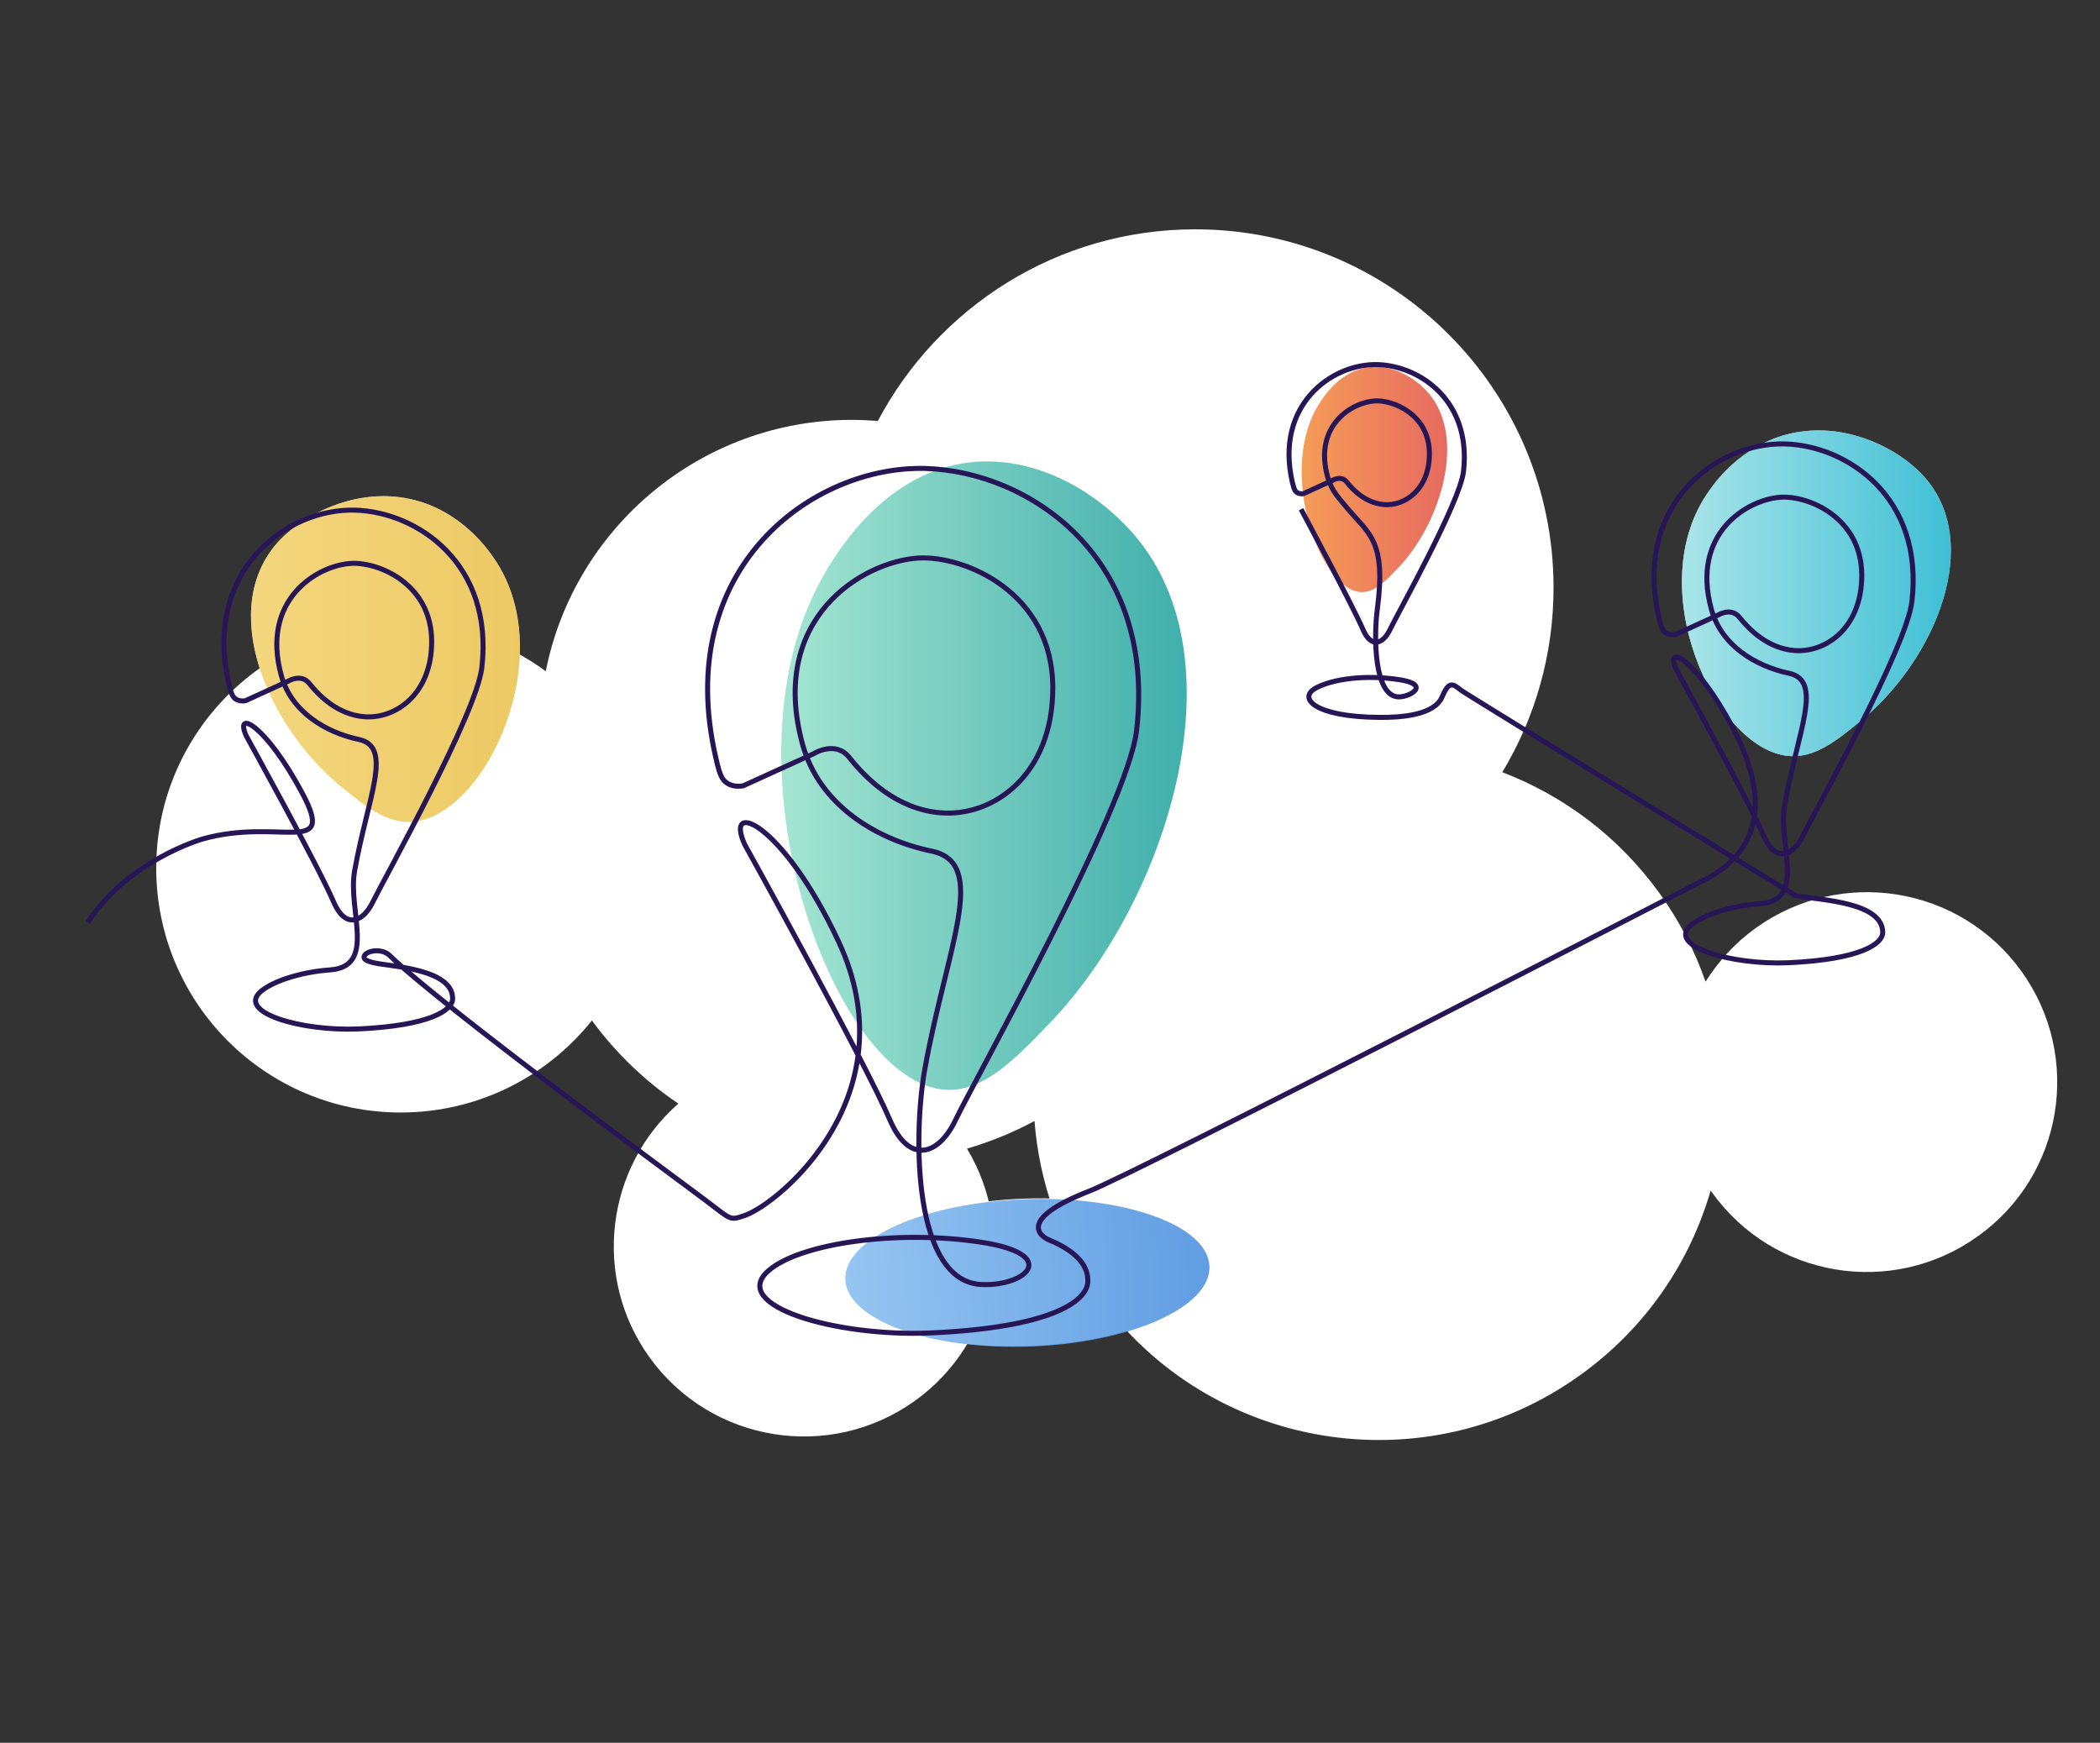 <?xml version="1.0" encoding="UTF-8"?> <!-- Generator: Adobe Illustrator 26.0.1, SVG Export Plug-In . SVG Version: 6.00 Build 0) --> <svg xmlns="http://www.w3.org/2000/svg" xmlns:xlink="http://www.w3.org/1999/xlink" version="1.1" x="0px" y="0px" viewBox="0 0 942.3 782" style="enable-background:new 0 0 942.3 782;" xml:space="preserve"><rect x="0" y="0" width="942.3" height="782" fill="#333333" stroke="none"/> <style type="text/css"> .st0{display:none;} .st1{display:inline;fill:#FFFFFF;} .st2{display:inline;} .st3{display:inline;fill:none;stroke:#ED3393;stroke-width:0.75;stroke-miterlimit:10;} .st4{display:inline;stroke:#ED3393;stroke-width:0.75;stroke-miterlimit:10;} .st5{display:inline;fill:none;stroke:#231F20;stroke-miterlimit:10;} .st6{fill:url(#SVGID_1_);} .st7{fill:url(#SVGID_00000036251827606805887380000016136721156418536583_);} .st8{fill:#FFFFFF;} .st9{opacity:0.75;fill:url(#SVGID_00000129190849936303628650000010428102736214272652_);} .st10{opacity:0.85;fill:url(#SVGID_00000103250703969714415860000013744052071713010331_);} .st11{opacity:0.15;fill:url(#SVGID_00000079458980532615043300000015807098992409461635_);} .st12{opacity:0.15;fill:url(#SVGID_00000004532032786749923580000001808953092563705220_);} .st13{opacity:0.75;fill:#FFFFFF;} .st14{opacity:0.75;fill:url(#SVGID_00000174597122258671496700000006273032260690015901_);} .st15{opacity:0.75;fill:url(#SVGID_00000011010788109320903330000013547254091277696407_);} .st16{opacity:0.75;fill:url(#SVGID_00000105421395875695296910000006072751458334673069_);} .st17{opacity:0.75;fill:url(#SVGID_00000130627661753840157290000015820254530262358150_);} .st18{fill-rule:evenodd;clip-rule:evenodd;fill:#261656;} .st19{fill:url(#SVGID_00000086687441224685952590000016954867067425472389_);} .st20{opacity:0.62;fill:url(#SVGID_00000146500912269878099270000013298384300754045086_);} .st21{opacity:0.75;fill:url(#SVGID_00000057142306352657917750000017504648842094780591_);} .st22{fill:#261656;stroke:#261656;stroke-width:0.5;stroke-miterlimit:10;} .st23{opacity:0.15;fill:url(#SVGID_00000066501298063792009100000003279235897395084979_);} .st24{fill:#261656;} .st25{fill:none;stroke:#261656;stroke-width:2;stroke-linecap:round;stroke-miterlimit:10;} .st26{opacity:0.66;fill:url(#SVGID_00000093882870719876468750000016582492928015851398_);} .st27{opacity:0.66;fill:url(#SVGID_00000018233763517234541390000001610376767776347069_);} .st28{opacity:0.75;fill:url(#SVGID_00000062893390785984409760000002371515362507801514_);} .st29{opacity:0.75;fill:url(#SVGID_00000150814001567645959020000013755904477737357759_);} .st30{fill:url(#SVGID_00000037681270299185236180000006078104358174100927_);} .st31{opacity:0.75;fill:url(#SVGID_00000142860208406803307210000014197260982286200966_);} .st32{opacity:0.85;fill:url(#SVGID_00000077285837300648085970000005213056922324001443_);} .st33{fill:url(#SVGID_00000127005765585171697800000010142953228713108623_);} .st34{opacity:0.85;} .st35{opacity:0.75;fill:url(#SVGID_00000179643505696146428420000013591591491449343367_);} .st36{opacity:0.75;fill:url(#SVGID_00000153683972764740740410000015358385160880872639_);} .st37{opacity:0.75;fill:url(#SVGID_00000178192780038624522600000016306969276470723469_);} .st38{opacity:0.75;fill:url(#SVGID_00000150798738580003065460000006672573188628948100_);} .st39{opacity:0.75;fill:url(#SVGID_00000142858627665522291880000007950427359320499381_);} .st40{clip-path:url(#SVGID_00000075155934772177190040000002280034319471193985_);fill:url(#SVGID_00000143613740948538339150000008435398275430303873_);} .st41{clip-path:url(#SVGID_00000026848420612599600730000018031463222158070407_);fill:url(#SVGID_00000135684129889090152640000010713683928619320972_);} .st42{clip-path:url(#SVGID_00000039832017457443889060000005028960428147716010_);fill:url(#SVGID_00000036246505304299444730000005742566746595866501_);} .st43{clip-path:url(#SVGID_00000060019820246126860990000001791060714797900171_);fill:url(#SVGID_00000062894766420113894210000014119622460983820461_);} .st44{clip-path:url(#SVGID_00000029752283866142268900000008844463581535713157_);fill:url(#SVGID_00000057827169410812947280000018249277779557896373_);} .st45{clip-path:url(#SVGID_00000121253258022770507220000000921686048180914832_);fill:url(#SVGID_00000054964725879747723950000014387257458520367762_);} .st46{clip-path:url(#SVGID_00000065050935031624325470000005231079654212327552_);fill:#00948F;} .st47{clip-path:url(#SVGID_00000092414240612991283110000005593906653411749563_);fill:#015ACA;} .st48{clip-path:url(#SVGID_00000067203247847822934320000014016424213835079338_);fill:#CADAEE;} .st49{clip-path:url(#SVGID_00000088132217869000965400000007555891094271830962_);fill:#8F0E7D;} .st50{clip-path:url(#SVGID_00000007425155308788002340000003914415334595713205_);fill:#E6B72F;} .st51{clip-path:url(#SVGID_00000072988174689899335780000006149203708960334492_);fill:#00AAC6;} .st52{clip-path:url(#SVGID_00000085947177771952726580000010614172679247100335_);fill:#DE392A;} .st53{clip-path:url(#SVGID_00000113320446905651031480000017764714525748740266_);fill:#261656;} .st54{opacity:0.85;fill:url(#SVGID_00000116936361711001838880000008238032949204208546_);} .st55{opacity:0.75;fill:url(#SVGID_00000170263932934385801680000010607781084028641215_);} .st56{opacity:0.66;fill:url(#SVGID_00000132060652729534890130000003571879037549837698_);} .st57{opacity:0.75;fill:url(#SVGID_00000111872046370621259300000017711377729814879114_);} .st58{opacity:0.75;fill:url(#SVGID_00000025400651163155081610000014549376585794877612_);} .st59{opacity:0.75;fill:url(#SVGID_00000175316924761241156470000010051793096258778782_);} .st60{opacity:0.75;fill:url(#SVGID_00000145056106041440569550000001147309339589002885_);} .st61{fill:none;stroke:#231F20;stroke-width:1.495;stroke-miterlimit:10;} .st62{fill:none;stroke:#261656;stroke-width:2.25;stroke-linecap:round;stroke-miterlimit:10;} .st63{fill:#261656;stroke:#261656;stroke-width:0.75;stroke-miterlimit:10;} .st64{opacity:0.85;fill:url(#SVGID_00000163050857509584956250000012934775368122393252_);} .st65{opacity:0.75;fill:url(#SVGID_00000078006225006152086530000005576818476169779090_);} .st66{opacity:0.75;fill:url(#SVGID_00000143606879438722102710000005197210891541713538_);} .st67{opacity:0.75;fill:url(#SVGID_00000079455777398460959300000007794055696072524672_);} .st68{opacity:0.75;fill:url(#SVGID_00000134930532458890023480000011816525567786526907_);} .st69{fill:none;stroke:#261656;stroke-width:2.25;stroke-miterlimit:10;} .st70{opacity:0.85;fill:url(#SVGID_00000160886928679938932300000016595220852995058861_);} .st71{opacity:0.75;fill:url(#SVGID_00000114063796117609238140000011917144586164620991_);} .st72{opacity:0.75;fill:url(#SVGID_00000075861297030711366970000009661243519218946952_);} .st73{opacity:0.75;fill:url(#SVGID_00000061463460427249122080000000876249284958985877_);} .st74{opacity:0.75;fill:url(#SVGID_00000008111534201138863060000009811003688465429136_);} .st75{opacity:0.85;fill:url(#SVGID_00000098178615543595499830000011011830262512293269_);} .st76{opacity:0.75;fill:url(#SVGID_00000163751566509174976020000008512904046109534103_);} .st77{opacity:0.75;fill:url(#SVGID_00000127002035257010350760000014608160514634339986_);} .st78{opacity:0.75;fill:url(#SVGID_00000027577370197492362450000016089124877362024092_);} .st79{opacity:0.75;fill:url(#SVGID_00000076572000049266782770000009139722844192421529_);} .st80{opacity:0.85;fill:url(#SVGID_00000018234210844270731880000011073329351795020977_);} .st81{opacity:0.75;fill:url(#SVGID_00000133524029034769268360000007369891133466123152_);} .st82{opacity:0.75;fill:url(#SVGID_00000175301843927300594220000009203996926791324300_);} .st83{opacity:0.75;fill:url(#SVGID_00000178200789448135884270000015450034553184258994_);} .st84{opacity:0.75;fill:url(#SVGID_00000142146512502324771020000007657088568475042469_);} .st85{opacity:0.75;fill:url(#SVGID_00000073002074108076411460000007950372655680931253_);} .st86{opacity:0.75;fill:url(#SVGID_00000041297359829060911210000006599908482581511073_);} .st87{opacity:0.75;fill:url(#SVGID_00000168825414745326507240000012786554803251784085_);} .st88{opacity:0.66;fill:url(#SVGID_00000097483261337534274070000016512748636756702648_);} </style> <g id="_x2014_ÎÓÈ_x5F_2" class="st0"> </g> <g id="_x2014_ÎÓÈ_x5F_2_copy" class="st0"> </g> <g id="Layer_6"> <path class="st8" d="M907.1,435.9c-27.5-38.3-80.8-47-119.1-19.6c-9.4,6.7-16.9,15-22.7,24.2c-4.8-13.8-11.6-27.1-20.6-39.6 c-18.4-25.6-43.2-43.9-70.6-54.4c14.6-24.2,23-52.5,23-82.8c0-88.8-72-160.8-160.8-160.8c-61.8,0-115.4,34.9-142.4,86 c-3.8-0.3-7.6-0.5-11.5-0.5c-68.1,0-124.8,48.5-137.5,112.8c-18.2-13.4-40.7-21.4-65.1-21.4c-60.6,0-109.7,49.1-109.7,109.7 s49.1,109.7,109.7,109.7c34.7,0,65.7-16.1,85.8-41.3c11,15,24.2,27.5,38.8,37.3c-32.6,28.6-38.8,77.9-13,113.8 c27.5,38.3,80.8,47,119.1,19.6c36.4-26.1,46.1-75.5,23.4-113.2c10.3-3,20.5-7.1,30.3-12.4c2.1,27.4,11.5,54.5,28.6,78.5 c49.9,69.6,146.8,85.5,216.3,35.5c29.4-21.1,49.2-50.6,58.5-82.8c0.2,0.3,0.5,0.7,0.7,1c27.5,38.3,80.8,47,119.1,19.6 C925.8,527.5,934.6,474.2,907.1,435.9z"></path> </g> <g id="Layer_5"> </g> <g id="_x2014_ÎÓÈ_x5F_2_copy_2"> <g> <ellipse transform="matrix(0.999 -3.599158e-02 3.599158e-02 0.999 -20.256 16.963)" class="st8" cx="461" cy="571.1" rx="81.7" ry="33.1"></ellipse> <path class="st8" d="M432.1,207.9c-37.7,6.2-58.3,42.8-63,51.1c-46.6,82.7,3.5,223.2,53.2,229.8c17.9,2.4,32.8-13.1,49-30 c50.4-52.6,84.4-155.2,42-213.3C496.5,222.5,464.8,202.6,432.1,207.9z"></path> <path class="st8" d="M613.3,164.9c-13.5,2.2-20.9,15.4-22.6,18.3c-16.7,29.7,1.3,80.1,19.1,82.4c6.4,0.9,11.8-4.7,17.6-10.8 c18.1-18.9,30.3-55.7,15.1-76.5C636.4,170.1,625,163,613.3,164.9z"></path> <path class="st8" d="M808.7,193.6c-25,3.2-38.7,22.2-41.7,26.5c-30.9,42.9,2.3,115.7,35.3,119.1c11.9,1.2,21.7-6.8,32.5-15.6 c33.4-27.3,56-80.5,27.8-110.6C851.3,201.1,830.4,190.8,808.7,193.6z"></path> <path class="st8" d="M179.3,223.1c25,3.2,38.7,22.2,41.7,26.5c30.9,42.9-2.3,115.7-35.3,119.1c-11.9,1.2-21.7-6.8-32.5-15.6 c-33.4-27.3-56-80.5-27.8-110.6C136.7,230.7,157.7,220.3,179.3,223.1z"></path> </g> <g> <linearGradient id="SVGID_1_" gradientUnits="userSpaceOnUse" x1="370.154" y1="888.319" x2="713.545" y2="888.319" gradientTransform="matrix(0.999 -3.599158e-02 3.599158e-02 0.999 -22.531 -300.378)"> <stop offset="0" style="stop-color:#83BBEF"></stop> <stop offset="1.727270e-03" style="stop-color:#83BBEF"></stop> <stop offset="0.983" style="stop-color:#015ACA"></stop> <stop offset="1" style="stop-color:#015ACA"></stop> </linearGradient> <path style="opacity:0.85;fill:url(#SVGID_1_);" d="M542.7,568.2c0.7,18.3-35.4,34.4-80.5,36c-45.1,1.6-82.2-11.9-82.9-30.1 c-0.7-18.3,35.4-34.4,80.5-36S542,549.9,542.7,568.2z"></path> <linearGradient id="SVGID_00000029758811773407976060000009461648434190071428_" gradientUnits="userSpaceOnUse" x1="350.607" y1="348.007" x2="532.471" y2="348.007"> <stop offset="0" style="stop-color:#85DCC1"></stop> <stop offset="0.999" style="stop-color:#00948F"></stop> <stop offset="1" style="stop-color:#00948F"></stop> </linearGradient> <path style="opacity:0.75;fill:url(#SVGID_00000029758811773407976060000009461648434190071428_);" d="M432.1,207.9 c-37.7,6.2-58.3,42.8-63,51.1c-46.6,82.7,3.5,223.2,53.2,229.8c17.9,2.4,32.8-13.1,49-30c50.4-52.6,84.4-155.2,42-213.3 C496.5,222.5,464.8,202.6,432.1,207.9z"></path> <linearGradient id="SVGID_00000011749281888473453600000015507870601135101830_" gradientUnits="userSpaceOnUse" x1="584.041" y1="215.156" x2="649.271" y2="215.156"> <stop offset="0" style="stop-color:#F27B20"></stop> <stop offset="0.993" style="stop-color:#DE392A"></stop> <stop offset="1" style="stop-color:#DE392A"></stop> </linearGradient> <path style="opacity:0.75;fill:url(#SVGID_00000011749281888473453600000015507870601135101830_);" d="M613.3,164.9 c-13.5,2.2-20.9,15.4-22.6,18.3c-16.7,29.7,1.3,80.1,19.1,82.4c6.4,0.9,11.8-4.7,17.6-10.8c18.1-18.9,30.3-55.7,15.1-76.5 C636.4,170.1,625,163,613.3,164.9z"></path> <linearGradient id="SVGID_00000007401802853457678640000012608115631262710181_" gradientUnits="userSpaceOnUse" x1="754.643" y1="266.217" x2="875.215" y2="266.217"> <stop offset="0" style="stop-color:#8BDBE0"></stop> <stop offset="1" style="stop-color:#00AAC6"></stop> </linearGradient> <path style="opacity:0.75;fill:url(#SVGID_00000007401802853457678640000012608115631262710181_);" d="M808.7,193.6 c-25,3.2-38.7,22.2-41.7,26.5c-30.9,42.9,2.3,115.7,35.3,119.1c11.9,1.2,21.7-6.8,32.5-15.6c33.4-27.3,56-80.5,27.8-110.6 C851.3,201.1,830.4,190.8,808.7,193.6z"></path> <linearGradient id="SVGID_00000019643026652697133070000015867594820880247449_" gradientUnits="userSpaceOnUse" x1="5643.318" y1="295.728" x2="5763.89" y2="295.728" gradientTransform="matrix(-1 0 0 1 5876.692 0)"> <stop offset="0" style="stop-color:#E6B72F"></stop> <stop offset="0.996" style="stop-color:#EFC852"></stop> </linearGradient> <path style="opacity:0.75;fill:url(#SVGID_00000019643026652697133070000015867594820880247449_);" d="M179.3,223.1 c25,3.2,38.7,22.2,41.7,26.5c30.9,42.9-2.3,115.7-35.3,119.1c-11.9,1.2-21.7-6.8-32.5-15.6c-33.4-27.3-56-80.5-27.8-110.6 C136.7,230.7,157.7,220.3,179.3,223.1z"></path> </g> <path class="st69" d="M583.8,228.5c0,0,23.1,43.1,27.9,54.2c3.5,8.1,8.8,6.4,11.9,0c3.6-7.5,31.5-57.2,33.1-71.2 c3.6-31.6-19.5-47.3-38.5-47.9c-20.6-0.6-46.3,18.1-38.3,52.8c0.5,2,0.8,2.9,1,3.3c1.1,2.4,4,1.8,4,1.8l12.9-5.9c0,0,4-2.5,6.5,0.7 c2.9,3.7,8.6,9.4,16.6,10.1c9.7,0.8,20.5-7,20.5-22.8c0-17.6-16.2-24.2-24.5-23.7c-10.3,0.6-27.5,11-21.2,34 c1.8,6.6,5.6,10.1,8.3,13.5c10,12.1,18.2,14.7,14,46.1c-1.6,12.1-1.5,39.2,9.7,39.2c5.1,0,14.4-5.5,0.3-7.7 c-15.5-2.4-30.1-0.3-37.5,3.7c-8.4,4.5-0.6,13,28.4,13.2c9.5,0.1,24.7-0.9,28.2-9.2c3.2-7.6,5-5.7,8.6-2.9 c2.6,2,150.2,92.2,150.2,92.2c12.1,1.9,38.9,3,38.9,16.4c0,5.1-9.8,12.1-42.3,13.6c-25.4,1.1-54.5-7.3-43.9-16.7 c5.1-4.5,17.5-8.8,31.2-9.8c21-1.5,7.9-26.5,11-44.3c5.9-33.3,17.5-55.8,1.9-59.1c-15-3.2-30.4-12.5-34.8-28.8 c-9.3-33.9,16.1-49.3,31.3-50.2c12.3-0.7,36.2,9.1,36.2,35.1c0,23.4-16,34.8-30.3,33.7c-11.9-1-20.2-9.4-24.6-14.9 c-3.7-4.7-9.6-1-9.6-1l-19,8.7c0,0-4.3,1-6-2.6c-0.3-0.6-0.8-1.9-1.5-4.9c-11.8-51.2,26.2-78.9,56.6-78 c28.1,0.8,62.3,24.1,56.9,70.7c-2.4,20.7-43.5,94.1-48.9,105.1c-4.6,9.5-12.5,12-17.6,0c-7-16.3-39.2-74.5-39.2-74.5 c-5.5-12.3,8.9-4.9,25.3,26c15.1,28.6,16,55.5-16.2,70.1c0,0-251.2,129.6-272.6,137.9c-32.7,12.8-21.8,20.4-17.7,22 c8.7,3.6,17.8,9.7,17.1,19c-0.7,8.4-16.3,20.2-70.4,22.6c-42.3,1.9-90.7-12.1-73-27.8c13.9-12.4,58.2-18.8,96.2-12.8 c34.7,5.5,19.8,19.6-0.2,18.9c-31-1-31-66.6-25.8-96.2c9.9-55.4,29.1-92.9,3.1-98.3c-25-5.2-50.5-20.8-57.9-48 c-15.4-56.4,26.8-81.9,52-83.5c20.5-1.2,60.3,15.2,60.3,58.3c0,38.9-26.6,58-50.4,56c-19.8-1.6-33.6-15.6-40.9-24.8 c-6.2-7.9-16-1.7-16-1.7l-31.6,14.4c0,0-7.2,1.6-9.9-4.4c-0.5-1-1.3-3.2-2.4-8.2c-19.7-85.2,43.5-131.2,94.1-129.8 c46.8,1.4,103.7,40.1,94.7,117.6c-4,34.4-72.5,156.5-81.3,174.9c-7.6,15.8-20.7,19.9-29.3,0c-11.7-27.2-65.3-123.9-65.3-123.9 c-9.2-20.5,17.2-9.5,42,43.3c32.5,69.1-26.4,117.9-41.9,123.3c-7,2.4-5.9,2-18-7.1c-10.9-8.2-118-86.9-141.4-109.6 c-3.4-3.3-10.4-2.3-11.4,0.4s7.8,3.5,12,4.1c12.6,1.8,27.7,4.9,27.7,14.9c0,5.1-9.8,12.1-42.3,13.6c-25.4,1.1-54.5-7.3-43.9-16.7 c5.1-4.5,17.5-8.8,31.2-9.8c21-1.5,7.9-26.5,11-44.3c5.9-33.3,17.5-55.8,1.9-59.1c-15-3.2-30.4-12.5-34.8-28.8 c-9.3-33.9,16.1-49.3,31.3-50.2c12.3-0.7,36.2,9.1,36.2,35.1c0,23.4-16,34.8-30.3,33.7c-11.9-1-20.2-9.4-24.6-14.9 c-3.7-4.7-9.6-1-9.6-1l-19,8.7c0,0-4.3,1-6-2.6c-0.3-0.6-0.8-1.9-1.5-4.9c-11.8-51.2,26.2-78.9,56.6-78 c28.1,0.8,62.3,24.1,56.9,70.7c-2.4,20.7-43.5,94.1-48.9,105.1c-4.6,9.5-12.5,12-17.6,0c-7-16.3-39.2-74.5-39.2-74.5 c-5.5-12.3,8.9-4.9,25.3,26c15.1,28.6-10.7,10.5-45,20.3c0,0-33.3,9.5-51.4,37.4"></path> </g> <g id="Layer_3" class="st0"> </g> </svg> 